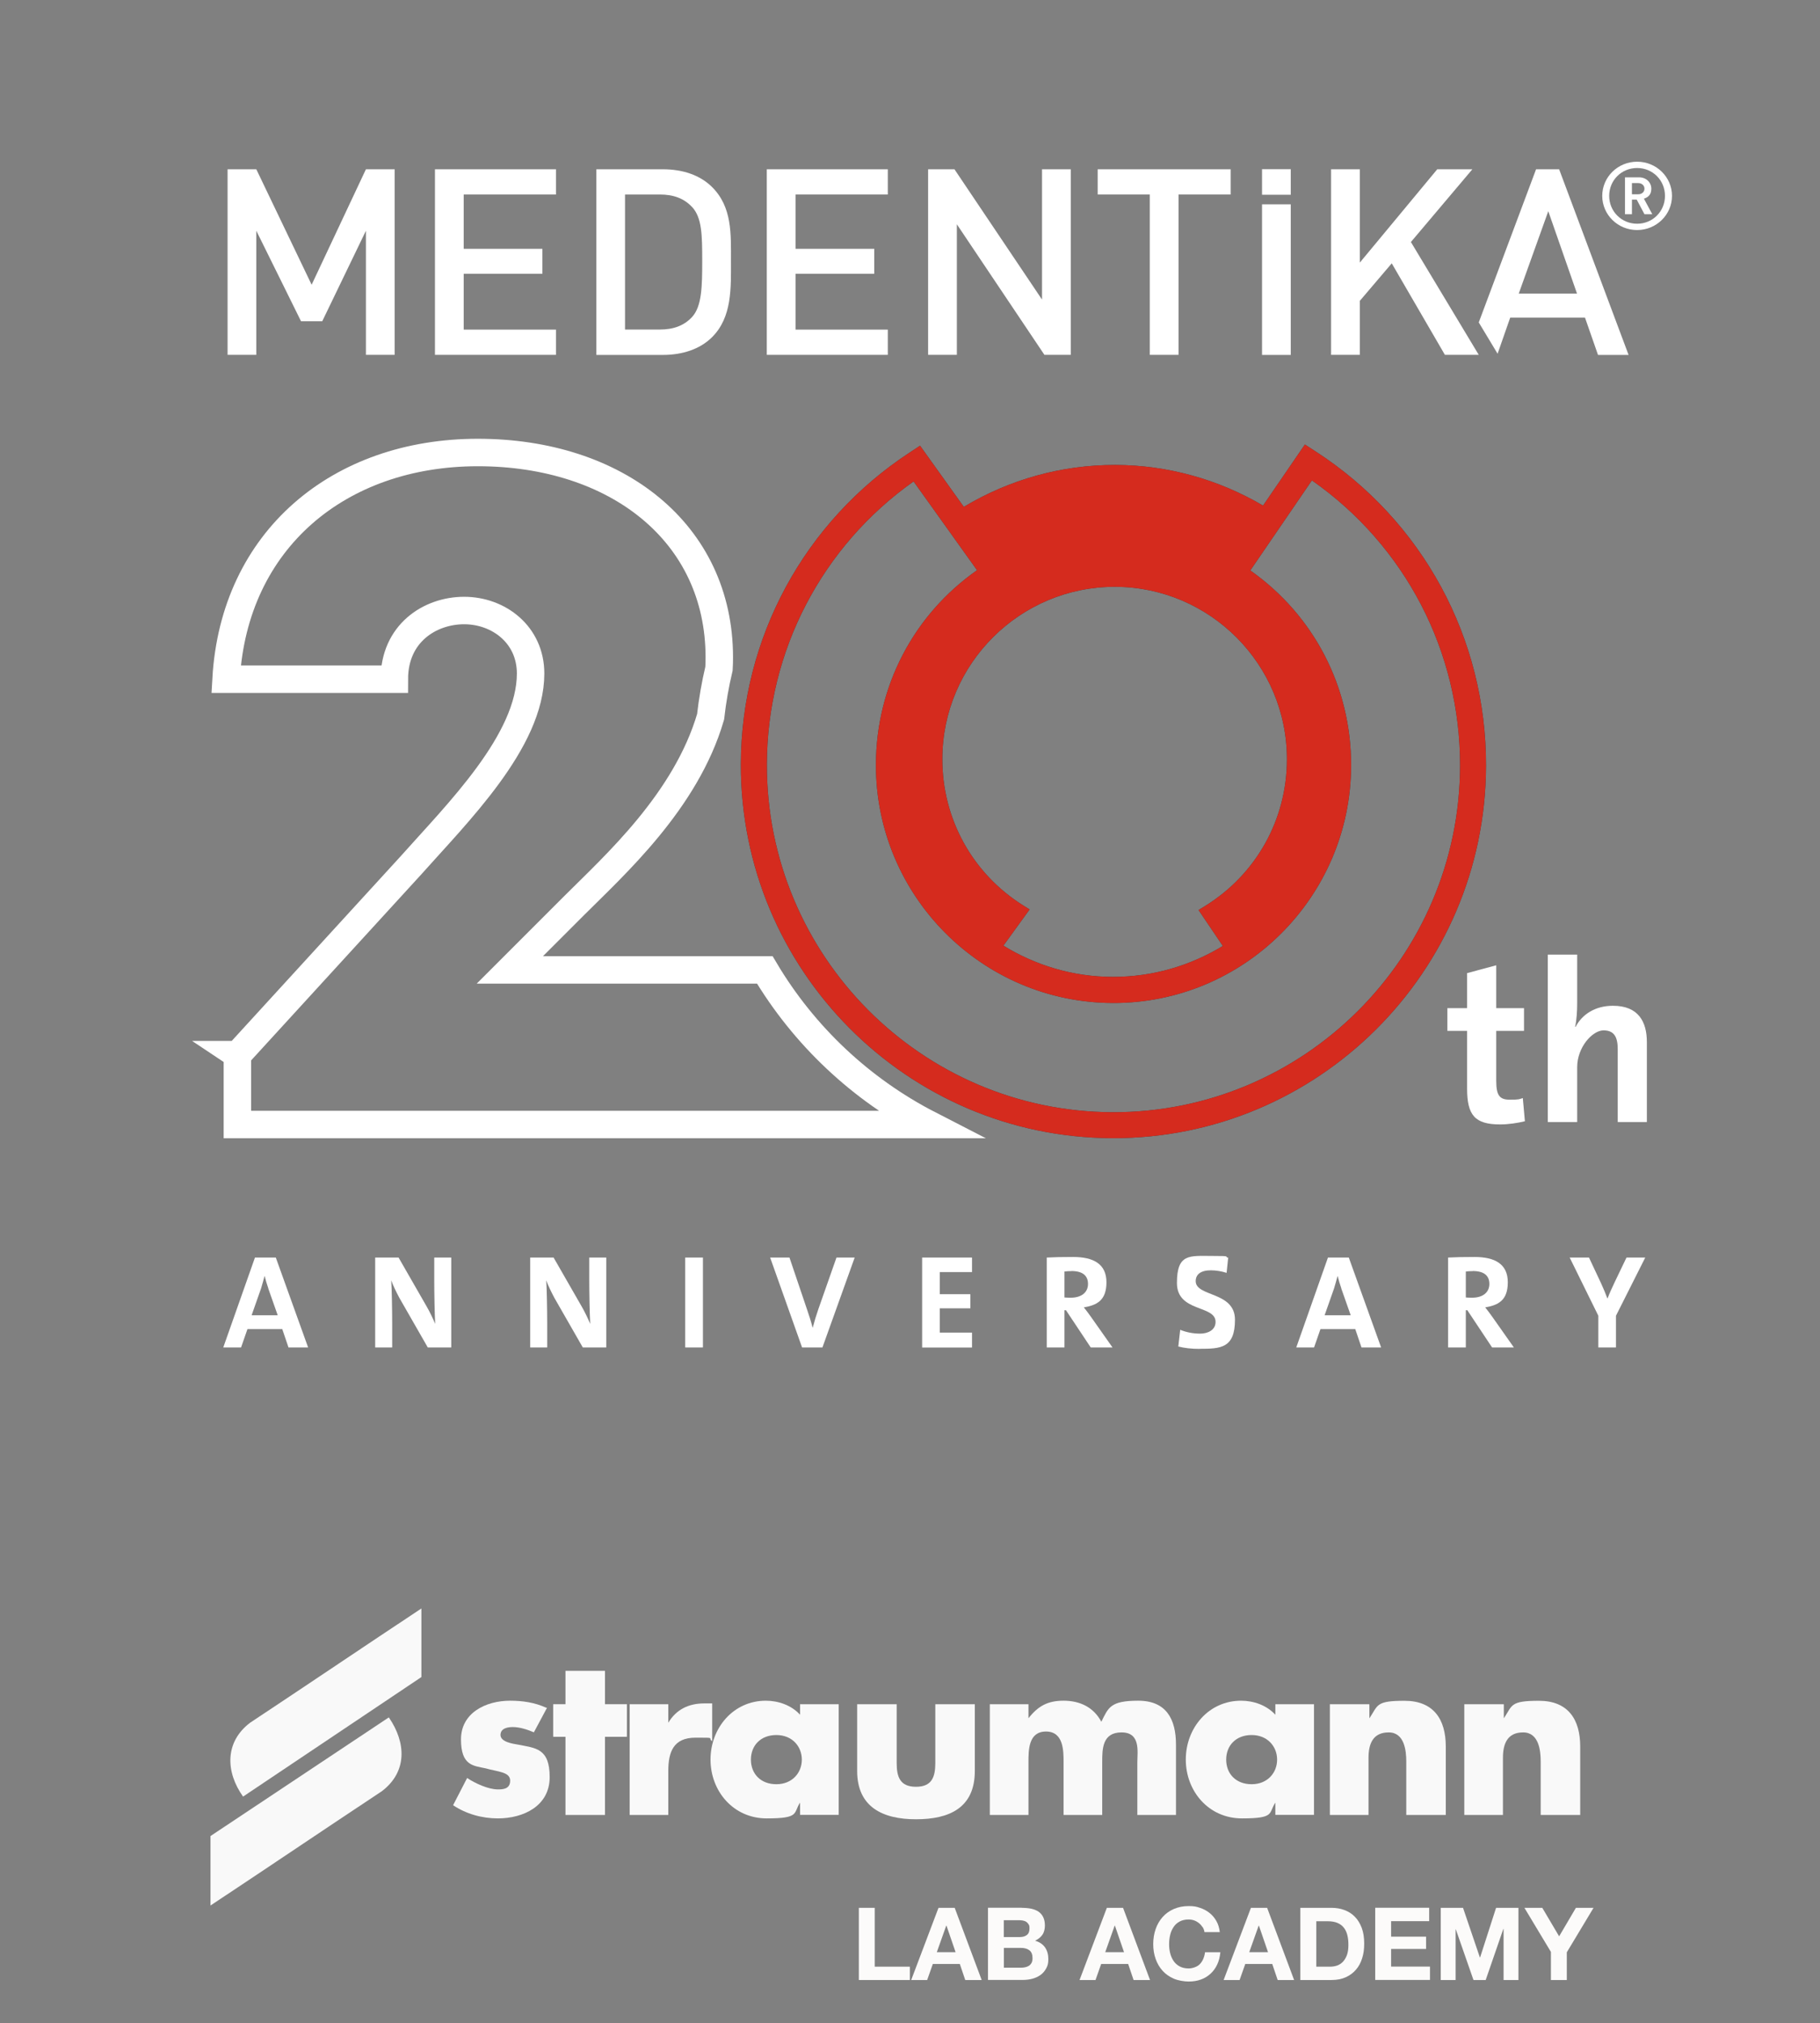 <?xml version="1.0" encoding="UTF-8"?>
<svg id="katman_1" xmlns="http://www.w3.org/2000/svg" version="1.1" viewBox="0 0 2280 2533.8">
  <rect x="0" y="0" width="2280" height="2533.8" fill="#808080" stroke="none"/>
  <!-- Generator: Adobe Illustrator 29.5.0, SVG Export Plug-In . SVG Version: 2.1.0 Build 137)  -->
  <defs>
    <style>
      .st0 {
        fill: #d52b1e;
      }

      .st1 {
        fill: #f9f9f9;
        fill-rule: evenodd;
      }

      .st2 {
        stroke: #fff;
      }

      .st2, .st3 {
        stroke-width: 34.4px;
      }

      .st2, .st3, .st4 {
        fill: none;
        stroke-miterlimit: 10;
      }

      .st3 {
        stroke: #d52b1e;
      }

      .st5 {
        fill: #fff;
      }

      .st6 {
        fill: #fcfbfa;
      }

      .st4 {
        stroke: #c6c6c5;
        stroke-width: .1px;
      }

      .st7 {
        fill: #c6c6c5;
      }

      .st8 {
        display: none;
      }

      .st9 {
        fill: #36393a;
      }
    </style>
  </defs>
  <g>
    <g id="Ebene_1">
      <g>
        <g>
          <polygon class="st5" points="458.4 444.4 458.4 289 403.7 402.3 377.1 402.3 321.1 289 321.1 444.4 285.1 444.4 285.1 212 321.1 212 390.4 356.6 458.4 212 494.4 212 494.4 444.4 458.4 444.4"/>
          <polygon class="st5" points="544.9 444.4 544.9 212 696.5 212 696.5 243.6 580.9 243.6 580.9 311.6 679.5 311.6 679.5 342.9 580.9 342.9 580.9 412.8 696.5 412.8 696.5 444.4 544.9 444.4"/>
          <path class="st5" d="M891.7,422.6c-15,14.7-36.7,21.9-61.3,21.9h-83.3v-232.5h83.3c24.7,0,46.3,7.2,61.3,21.9,25.7,25.2,24,59.1,24,92.7s1.7,70.8-24,96M867,259.3c-10-10.8-23.3-15.7-40.3-15.7h-43.7v169.1h43.7c17,0,30.3-4.9,40.3-15.7,12.3-13.4,12.7-38.5,12.7-70.5s-.3-53.9-12.7-67.3"/>
          <polygon class="st5" points="960.6 444.4 960.6 212 1112.2 212 1112.2 243.6 996.6 243.6 996.6 311.6 1095.2 311.6 1095.2 342.9 996.6 342.9 996.6 412.8 1112.2 412.8 1112.2 444.4 960.6 444.4"/>
          <polygon class="st5" points="1308.4 444.4 1198.7 280.9 1198.7 444.4 1162.7 444.4 1162.7 212 1195.7 212 1305.4 375.2 1305.4 212 1341.4 212 1341.4 444.4 1308.4 444.4"/>
          <polygon class="st5" points="1476.4 243.6 1476.4 444.4 1440.4 444.4 1440.4 243.6 1375.1 243.6 1375.1 212 1541.7 212 1541.7 243.6 1476.4 243.6"/>
          <path class="st5" d="M2050.9,288.1c-24.2,0-43.7-19.2-43.7-42.8s19.6-42.8,43.7-42.8,43.7,19.2,43.7,42.8-19.6,42.8-43.7,42.8M2050.9,210.4c-19.6,0-35,15.4-35,34.9s15.5,34.9,35,34.9,34.9-15.4,34.9-34.9-15.3-34.9-34.9-34.9M2060.1,268.3l-9.7-18.3h-6v18.3h-8.7v-46.2h17.8c8.9,0,15.2,6.5,15.2,14.2s-4.1,10.8-9.3,12.5l10.5,19.5h-9.8ZM2052.4,229.3h-8v14h8c4.6,0,7.7-3.1,7.7-7s-3.2-7-7.7-7"/>
          <path class="st5" d="M1953.3,212h-29l-71.8,191.8,23.6,39.2,15.8-45.2h93.7l16.3,46.7h38.3l-87-232.5h0ZM1902.6,367.7l37-103.2,36,103.2h-73Z"/>
          <polygon class="st5" points="1810.1 444.4 1743.5 329.8 1703.5 376.8 1703.5 444.4 1667.5 444.4 1667.5 212 1703.5 212 1703.5 328.9 1800.5 212 1844.5 212 1767.5 303.1 1852.5 444.4 1810.1 444.4"/>
          <path class="st5" d="M1617,243.9v-32h-36v32h36ZM1581,255.9v188.6h36v-188.6h-36Z"/>
        </g>
        <g>
          <path class="st5" d="M361.4,1687.5l-7.8-23h-43.6l-8,23h-22.3l39.7-112.6h26.1l40.5,112.6h-24.6ZM336.2,1613.7c-1.9-5.5-3.4-10.5-4.6-15.5h-.2c-1.4,5-2.7,10-4.4,15.5l-11.8,33.5h32.7l-11.8-33.5h0Z"/>
          <path class="st5" d="M535.9,1687.5l-35.6-62.1c-4.3-8.2-7.7-15-10.2-22,.7,9.8,1.2,37.2,1.2,53.6v30.5h-21.3v-112.6h29.3l34.8,60.6c4.1,7,8,15.2,11.1,22.5-.7-11.3-1.2-39-1.2-54.7v-28.4h21.3v112.6h-29.4,0Z"/>
          <path class="st5" d="M730.1,1687.5l-35.6-62.1c-4.3-8.2-7.7-15-10.2-22,.7,9.8,1.2,37.2,1.2,53.6v30.5h-21.3v-112.6h29.3l34.8,60.6c4.1,7,8,15.2,11.1,22.5-.7-11.3-1.2-39-1.2-54.7v-28.4h21.3v112.6h-29.4,0Z"/>
          <path class="st5" d="M858.4,1687.5v-112.6h22.2v112.6h-22.2Z"/>
          <path class="st5" d="M1030.4,1687.5h-25.6l-40-112.6h24.2l22.3,65.9c2.2,6.3,4.9,14.7,6.6,21.7h.3c1.9-7.3,4.4-15.5,7-23l22.7-64.6h22.8l-40.4,112.6h.1Z"/>
          <path class="st5" d="M1155.2,1687.5v-112.6h62.5v18.2h-40.4v27.7h38.3v17.7h-38.3v30.4h40.4v18.7h-62.5Z"/>
          <path class="st5" d="M1366.4,1687.5l-31-46.6h-1.9v46.6h-22.2v-112.6c9-.5,19.8-.7,33.1-.7,25.4,0,41.7,8.7,41.7,31.7s-12.3,28.7-28.3,31.4c3.2,4.2,6.5,8.3,9.2,12.3l26.7,37.9h-27.4.1ZM1342.2,1591.9c-3.2,0-6.5.2-8.7.5v32.5c1.5.2,4.6.3,8,.3,13.3,0,21.5-6.7,21.5-17.2s-6.8-16.2-20.8-16.2h0Z"/>
          <path class="st5" d="M1502.7,1689.3c-10.2,0-18.9-1-26.6-3l2.4-20.9c7.3,3,15.8,4.8,25,4.8s19.3-4.2,19.3-14.7c0-21.5-48.4-11.7-48.4-48.7s15.7-33.9,43.4-33.9,14.3.8,20.8,2.2l-2,19c-6.3-2-13-3.2-19.8-3.2-13,0-18.9,5.5-18.9,13.5,0,20,49.2,12.7,49.2,48.4s-17.9,36.4-44.5,36.4h0Z"/>
          <path class="st5" d="M1705.6,1687.5l-7.8-23h-43.6l-8,23h-22.3l39.7-112.6h26.1l40.5,112.6h-24.6,0ZM1680.4,1613.7c-1.9-5.5-3.4-10.5-4.6-15.5h-.2c-1.4,5-2.7,10-4.4,15.5l-11.8,33.5h32.7l-11.8-33.5h.1Z"/>
          <path class="st5" d="M1869.2,1687.5l-31-46.6h-1.9v46.6h-22.2v-112.6c9-.5,19.8-.7,33.1-.7,25.4,0,41.7,8.7,41.7,31.7s-12.3,28.7-28.3,31.4c3.2,4.2,6.5,8.3,9.2,12.3l26.7,37.9h-27.4.1ZM1845,1591.9c-3.2,0-6.5.2-8.7.5v32.5c1.5.2,4.6.3,8,.3,13.3,0,21.5-6.7,21.5-17.2s-6.8-16.2-20.8-16.2h0Z"/>
          <path class="st5" d="M2024.4,1647.6v39.9h-22.1v-39.7l-35.9-72.9h24.2l15.2,32.4c3.1,6.7,5.6,12.9,7.8,18.7h.3c2.4-6.5,5.8-13.7,9.2-20.9l14.5-30.2h23.5l-36.6,72.7h-.1Z"/>
        </g>
        <g>
          <g>
            <path class="st5" d="M1879.3,1408.2c-31.6,0-41.4-11.5-41.4-44.8v-72.4h-24.7v-28.4h24.7v-43.9l36.5-9.8v53.7h34.8v28.4h-34.8v62.6c0,18.4,4.3,23.6,16.9,23.6s11.5-.6,16.4-2l2.6,29c-9.2,2.3-21,4-31,4h0Z"/>
            <path class="st5" d="M2026.6,1405.3v-91.3c0-14.6-4-23.6-17.8-23.6s-33,21-33,46.2v68.6h-36.8v-209.7h36.8v61.5c0,8.6-.6,20.4-2.6,29h.6c8.3-15.8,24.7-26.4,46.8-26.4,32.2,0,42.5,20.4,42.5,45.4v100.2h-36.5Z"/>
          </g>
          <path class="st9" d="M1648,565.3l-13.3-8.6-52.4,76.5c-56.2-33-119.7-50.7-184.8-50.9-67.4-.2-132.7,18.1-190.1,52.5l-54.8-76.6-13.1,8.6c-131.9,86.5-210.9,232.2-211.4,389.9-.7,257.7,208,467.9,465.4,468.7,257.3.7,467.3-208.3,468.1-466,.5-159.9-79.4-307.2-213.6-394.1h0ZM1289.9,1139l-8-5c-63.7-39.9-101.6-108.6-101.4-183.8.3-119,97.5-215.6,216.5-215.3,119,.3,215.6,97.5,215.2,216.5-.2,75.4-38.7,143.9-102.9,183.5l-7.8,4.8,30.4,45c-40.3,24.5-87.4,38.8-137.8,38.7-50.3,0-97.1-14.6-137.1-39.1l32.8-45.3h.1ZM1393.7,1392.9c-239.4-.7-433.7-196.3-433-436,.4-141.5,68.8-272.7,183.8-354l79.5,111.2c-79.4,55.7-126.4,145.3-126.7,243.2-.5,164.3,132.7,298.3,296.8,298.8,164.1.5,298-132.8,298.5-297.1.3-98.3-46.6-188.5-126.3-244.6l77.2-112.8c116.9,81.8,186,214.4,185.6,357.8-.7,239.7-196,434.2-435.4,433.5h0Z"/>
          <path class="st0" d="M1648,565.3l-13.3-8.6-52.4,76.5c-56.2-33-119.7-50.7-184.8-50.9-67.4-.2-132.7,18.1-190.1,52.5l-54.8-76.6-13.1,8.6c-131.9,86.5-210.9,232.2-211.4,389.9-.7,257.7,208,467.9,465.4,468.7,257.3.7,467.3-208.3,468.1-466,.5-159.9-79.4-307.2-213.6-394.1h0ZM1289.9,1139l-8-5c-63.7-39.9-101.6-108.6-101.4-183.8.3-119,97.5-215.6,216.5-215.3,119,.3,215.6,97.5,215.2,216.5-.2,75.4-38.7,143.9-102.9,183.5l-7.8,4.8,30.4,45c-40.3,24.5-87.4,38.8-137.8,38.7-50.3,0-97.1-14.6-137.1-39.1l32.8-45.3h.1ZM1393.7,1392.9c-239.4-.7-433.7-196.3-433-436,.4-141.5,68.8-272.7,183.8-354l79.5,111.2c-79.4,55.7-126.4,145.3-126.7,243.2-.5,164.3,132.7,298.3,296.8,298.8,164.1.5,298-132.8,298.5-297.1.3-98.3-46.6-188.5-126.3-244.6l77.2-112.8c116.9,81.8,186,214.4,185.6,357.8-.7,239.7-196,434.2-435.4,433.5h0Z"/>
          <g>
            <path class="st3" d="M1283.8,1259.9"/>
            <path class="st2" d="M297.4,1320.8v87.5h866.5c-85.4-43.9-156.9-111.3-205.8-193.6h-319.4l80.3-80.3c50.4-50.4,140.2-130.7,171.2-236.7,2.3-20.4,5.8-40.5,10.5-60.3.3-4.7.4-9.4.4-14.1,0-156.3-129-256.6-302.5-256.6s-305.4,109-315.4,283.9h210.8c0-57.3,44.4-86,87.5-86s83.2,30.1,83.2,78.9c0,84.6-91.8,174.9-150.5,240.9l-216.5,236.6-.3-.2h0Z"/>
          </g>
        </g>
      </g>
    </g>
    <g>
      <g id="Logo">
        <g>
          <path class="st1" d="M1882.8,2134.3h-48.4v138.7h48.4v-71.5c0-17.6,5.5-31.9,25.3-31.9s22,23.1,22,36.3v67.1h49.5v-85.8c0-34.1-15.4-57.2-51.7-57.2s-33,5.5-44,22h0v-17.6h-1.1Z"/>
          <path class="st1" d="M1714.4,2134.3h-48.4v138.7h48.4v-71.5c0-17.6,5.5-31.9,25.3-31.9s22,23.1,22,36.3v67.1h49.5v-85.8c0-34.1-15.4-57.2-51.7-57.2s-33,5.5-44,22h0v-17.6h-1.1Z"/>
          <path class="st1" d="M1646.1,2134.3h-48.4v13.2c-11-12.1-27.5-17.6-42.9-17.6-40.7,0-69.3,34.1-69.3,73.7s28.6,73.7,70.4,73.7,33-6.6,41.8-19.8h0v15.4h48.4v-138.7h0ZM1568,2172.9c19.8,0,31.9,14.3,31.9,30.8s-12.1,30.8-31.9,30.8-31.9-13.2-31.9-30.8,12.1-30.8,31.9-30.8"/>
          <path class="st1" d="M1288.4,2134.3h-48.4v138.7h48.4v-66c0-15.4,0-38.5,22-38.5s22,24.2,22,38.5v66h48.4v-66c0-16.5,0-37.4,24.2-37.4s19.8,24.2,19.8,37.4v66h48.4v-88.1c0-31.9-12.1-55-47.3-55s-37.4,8.8-46.2,26.4c-9.9-18.7-27.5-26.4-47.3-26.4s-31.9,6.6-44,22h0v-17.6h0Z"/>
          <path class="st1" d="M1073.8,2134.3v83.6c0,45.1,31.9,60.5,73.7,60.5s73.7-14.3,73.7-60.5v-83.6h-49.5v73.7c0,17.6-4.4,29.7-24.2,29.7s-24.2-12.1-24.2-29.7v-73.7h-49.5Z"/>
          <path class="st1" d="M1050.7,2134.3h-48.4v13.2c-11-12.1-27.5-17.6-42.9-17.6-40.7,0-69.3,34.1-69.3,73.7s28.6,73.7,70.4,73.7,33-6.6,41.8-19.8h0v15.4h48.4v-138.7h0ZM972.6,2172.9c19.8,0,31.9,14.3,31.9,30.8s-12.1,30.8-31.9,30.8-31.9-13.2-31.9-30.8,12.1-30.8,31.9-30.8"/>
          <path class="st1" d="M837.2,2134.3h-48.4v138.7h48.4v-55c0-24.2,6.6-41.8,34.1-41.8s14.3,0,20.9,4.4v-47.3h-9.9c-19.8,0-35.2,7.7-45.1,24.2h0v-23.1h0Z"/>
          <polygon class="st1" points="757.9 2175.1 785.4 2175.1 785.4 2134.3 757.9 2134.3 757.9 2092.5 708.4 2092.5 708.4 2134.3 693 2134.3 693 2175.1 708.4 2175.1 708.4 2273 757.9 2273 757.9 2175.1"/>
          <path class="st1" d="M684.2,2138.7c-14.3-6.6-29.7-8.8-45.1-8.8-30.8,0-61.6,15.4-61.6,48.4s15.4,33,30.8,36.3c15.4,4.4,30.8,4.4,30.8,15.4s-9.9,11-15.4,11c-12.1,0-28.6-7.7-38.5-14.3l-17.6,34.1c16.5,11,36.3,16.5,56.1,16.5,31.9,0,64.9-15.4,64.9-51.7s-17.6-36.3-39.6-40.7c-6.6-1.1-22-3.3-22-12.1s9.9-9.9,15.4-9.9c8.8,0,18.7,3.3,26.4,6.6l16.5-30.8h-1.1Z"/>
          <path class="st1" d="M527.9,2014.4c-71.5,47.3-143.1,95.8-214.6,143.1-31.9,24.2-30.8,61.6-8.8,92.5l223.4-149.7v-85.8h0Z"/>
          <path class="st1" d="M263.7,2386.4c71.5-47.3,143.1-95.8,214.6-143.1,31.9-24.2,30.8-60.5,8.8-92.5l-223.4,148.6v87Z"/>
        </g>
      </g>
      <g id="Clear_Space" class="st8">
        <g>
          <path class="st7" d="M2038,1869.2l7.7,12.1c2.2,3.3,4.4,6.6,5.5,9.9h0c2.2-3.3,3.3-6.6,5.5-9.9l7.7-12.1h11l-19.8,27.5,19.8,29.7h-12.1l-8.8-13.2c-2.2-3.3-4.4-6.6-6.6-9.9h0c-2.2,3.3-4.4,6.6-6.6,9.9l-8.8,13.2h-11l20.9-29.7-19.8-28.6h12.1l3.3,1.1h0Z"/>
          <path class="st7" d="M2038,2383.2l7.7,12.1c2.2,3.3,4.4,6.6,5.5,9.9h0c2.2-3.3,3.3-6.6,5.5-9.9l7.7-12.1h11l-19.8,27.5,19.8,29.7h-12.1l-8.8-13.2c-2.2-3.3-4.4-6.6-6.6-9.9h0c-2.2,3.3-4.4,6.6-6.6,9.9l-8.8,13.2h-11l20.9-29.7-19.8-28.6h12.1l3.3,1.1h0Z"/>
          <path class="st7" d="M176.8,2379.9l8.8,13.2c2.2,3.3,4.4,6.6,6.6,9.9h0c2.2-3.3,4.4-6.6,6.6-11l9.9-12.1h12.1l-22,30.8,22,33h-12.1l-9.9-14.3c-2.2-3.3-4.4-7.7-6.6-11h0c-2.2,3.3-4.4,7.7-6.6,11l-8.8,14.3h-13.2l23.1-33-22-30.8h13.2-1.1Z"/>
          <path class="st7" d="M176.8,1865.9l8.8,13.2c2.2,3.3,4.4,6.6,6.6,9.9h0c2.2-3.3,4.4-6.6,6.6-11l9.9-12.1h12.1l-22,30.8,23.1,33h-13.2l-9.9-14.3c-2.2-3.3-4.4-7.7-6.6-11h0c-2.2,3.3-4.4,7.7-6.6,11l-8.8,14.3h-13.2l22-33-22-30.8h13.2,0Z"/>
          <line class="st4" x1="120.7" y1="1969.4" x2="2122.7" y2="1969.4"/>
          <line class="st4" x1="120.7" y1="2341.4" x2="2122.7" y2="2341.4"/>
          <line class="st4" x1="263.7" y1="1826.3" x2="263.7" y2="2483.4"/>
          <line class="st4" x1="1979.6" y1="1826.3" x2="1979.6" y2="2483.4"/>
        </g>
      </g>
    </g>
  </g>
  <g>
    <path class="st6" d="M1095.8,2389.3v73.7h44v16.7h-63.9v-90.4h19.9Z"/>
    <path class="st6" d="M1196,2389.3l33.8,90.4h-20.6l-6.8-20.1h-33.8l-7.1,20.1h-20l34.2-90.4h20.4,0ZM1197.1,2444.8l-11.4-33.2h-.3l-11.8,33.2h23.5Z"/>
    <path class="st6" d="M1280.1,2389.3c4.3,0,8.2.4,11.8,1.1,3.5.8,6.6,2,9.1,3.7s4.5,4,5.9,6.9,2.1,6.4,2.1,10.6-1,8.4-3.1,11.4-5.1,5.5-9.2,7.5c5.6,1.6,9.7,4.4,12.5,8.4,2.7,4,4.1,8.8,4.1,14.5s-.9,8.5-2.7,11.8c-1.8,3.3-4.2,6.1-7.1,8.2-3,2.1-6.4,3.7-10.2,4.7-3.8,1-7.8,1.5-11.8,1.5h-43.8v-90.4h42.5-.1ZM1277.6,2425.9c3.5,0,6.5-.8,8.7-2.5,2.3-1.7,3.4-4.4,3.4-8.2s-.4-3.8-1.1-5.2c-.8-1.3-1.8-2.4-3-3.2-1.3-.8-2.7-1.3-4.4-1.6-1.6-.3-3.4-.4-5.1-.4h-18.6v21.1h20.1ZM1278.8,2464.3c1.9,0,3.8-.2,5.6-.6,1.8-.4,3.3-1,4.7-1.9,1.3-.9,2.4-2.1,3.2-3.6.8-1.5,1.2-3.5,1.2-5.8,0-4.6-1.3-8-3.9-9.9-2.6-2-6.1-3-10.4-3h-21.6v24.8h21.3,0Z"/>
    <path class="st6" d="M1406.9,2389.3l33.8,90.4h-20.6l-6.8-20.1h-33.8l-7.1,20.1h-20l34.2-90.4h20.4,0ZM1408.1,2444.8l-11.4-33.2h-.3l-11.8,33.2h23.5Z"/>
    <path class="st6" d="M1506.5,2413.5c-1.2-1.9-2.7-3.6-4.4-5-1.8-1.4-3.8-2.6-6-3.4s-4.6-1.2-7-1.2c-4.5,0-8.3.9-11.4,2.6s-5.7,4-7.6,7c-1.9,2.9-3.4,6.2-4.2,9.9-.9,3.7-1.3,7.6-1.3,11.5s.4,7.5,1.3,11.1,2.3,6.8,4.2,9.7c1.9,2.9,4.5,5.2,7.6,6.9,3.1,1.7,6.9,2.6,11.4,2.6s10.8-1.9,14.2-5.6c3.4-3.7,5.5-8.6,6.3-14.7h19.2c-.5,5.7-1.8,10.8-3.9,15.3-2.1,4.6-4.9,8.4-8.4,11.6s-7.5,5.7-12.1,7.3c-4.6,1.7-9.7,2.5-15.3,2.5s-13.1-1.2-18.7-3.6c-5.5-2.4-10.2-5.7-14-9.9-3.8-4.2-6.7-9.2-8.7-14.9-2-5.7-3-11.8-3-18.4s1-13,3-18.8,4.9-10.8,8.7-15.1,8.5-7.7,14-10.1,11.7-3.7,18.7-3.7,9.7.7,14.1,2.2c4.4,1.4,8.4,3.5,11.9,6.3,3.5,2.7,6.4,6.1,8.7,10.2,2.3,4,3.7,8.7,4.3,13.9h-19.2c-.3-2.3-1.1-4.4-2.3-6.3h0Z"/>
    <path class="st6" d="M1587.4,2389.3l33.8,90.4h-20.6l-6.8-20.1h-33.8l-7.1,20.1h-20l34.2-90.4h20.4,0ZM1588.5,2444.8l-11.4-33.2h-.3l-11.8,33.2h23.5Z"/>
    <path class="st6" d="M1668,2389.3c5.8,0,11.2.9,16.3,2.8,5,1.9,9.4,4.6,13,8.4,3.7,3.7,6.5,8.4,8.6,13.9,2.1,5.6,3.1,12.1,3.1,19.6s-.8,12.7-2.5,18.2c-1.7,5.6-4.2,10.4-7.7,14.4-3.4,4.1-7.7,7.2-12.8,9.6-5.1,2.3-11.1,3.5-18,3.5h-39v-90.4h39ZM1666.6,2463c2.9,0,5.7-.5,8.4-1.4,2.7-.9,5.1-2.5,7.2-4.6,2.1-2.2,3.8-5,5.1-8.4,1.3-3.5,1.9-7.7,1.9-12.7s-.4-8.7-1.3-12.3-2.3-6.8-4.4-9.4c-2-2.6-4.7-4.6-8-6s-7.4-2.1-12.3-2.1h-14.2v56.9h17.7,0Z"/>
    <path class="st6" d="M1790.4,2389.3v16.7h-47.7v19.4h43.8v15.4h-43.8v22.1h48.7v16.7h-68.6v-90.4h67.6Z"/>
    <path class="st6" d="M1832.8,2389.3l21.1,62.1h.3l20-62.1h28v90.4h-18.6v-64h-.3l-22.1,64h-15.3l-22.1-63.4h-.3v63.4h-18.6v-90.4h28,0Z"/>
    <path class="st6" d="M1909.8,2389.3h22.3l21.1,35.7,21-35.7h22.1l-33.5,55.7v34.7h-19.9v-35.2l-33.2-55.2h0Z"/>
  </g>
</svg>